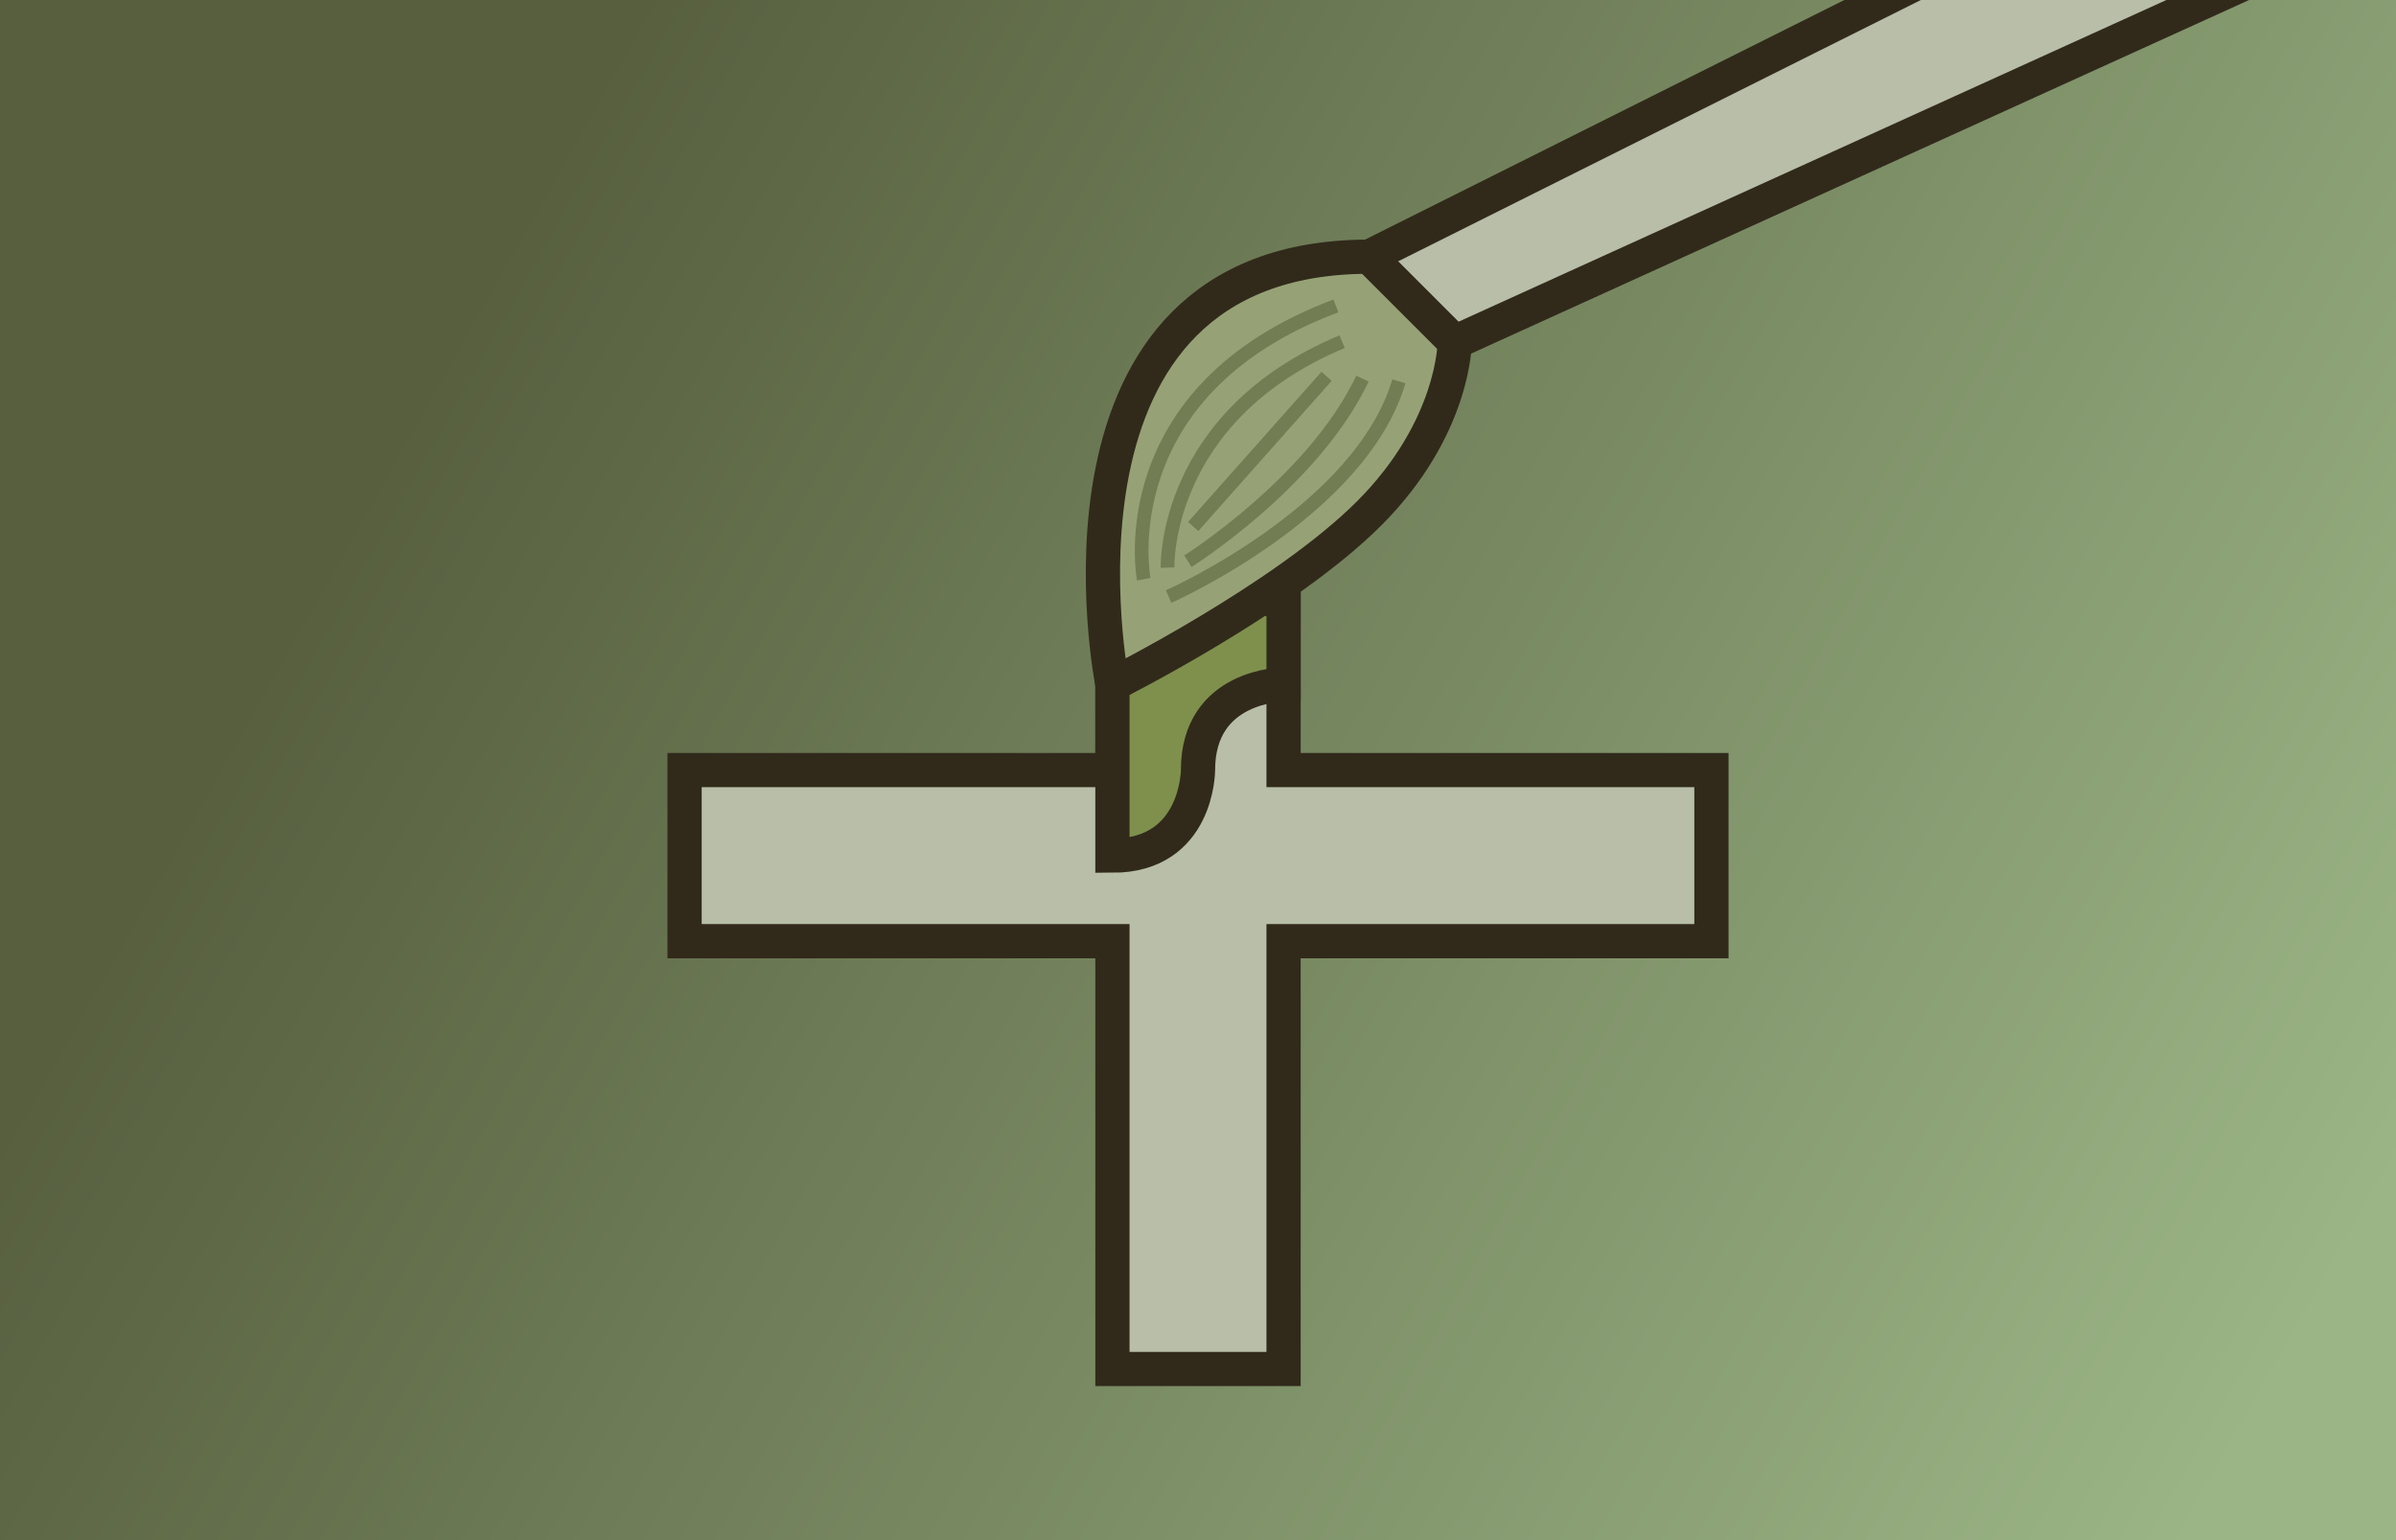 <?xml version="1.0" encoding="UTF-8" standalone="no"?>
<svg
   viewBox="0 0 700 450"
   version="1.1"
   id="svg35"
   xmlns:xlink="http://www.w3.org/1999/xlink"
   xmlns="http://www.w3.org/2000/svg"
   xmlns:svg="http://www.w3.org/2000/svg">
 
  <defs
     id="defs39">
    <linearGradient
       id="linearGradient65971">
      <stop
         style="stop-color:#575f3f;stop-opacity:1;"
         offset="0"
         id="stop65967" />
      <stop
         style="stop-color:#9bb586;stop-opacity:1"
         offset="1"
         id="stop65969" />
    </linearGradient>
    <linearGradient
       xlink:href="#linearGradient65971"
       id="linearGradient66455"
       gradientUnits="userSpaceOnUse"
       x1="136.307"
       y1="91.167"
       x2="671.358"
       y2="393.433" />
  </defs>
  <rect
     width="100%"
     height="100%"
     fill="#575f3f"
     fill-opacity="1"
     id="rect25"
     style="fill-opacity:1;fill:url(#linearGradient66455)" />
  <path
     stroke-width="10"
     stroke="#312a1b"
     fill="#b8bea7"
     stroke-opacity="1"
     fill-opacity="1"
     d="M 400, 75            C 400,75 700,-75 700,-75C 700,-75 700,-25 700,-25C 700,-25 425,100 425,100C 425,100 400,75 400,75                 Z                "
     id="path27" />
  <path
     stroke-width="10"
     stroke="#312a1b"
     fill="#b8bea7"
     stroke-opacity="1"
     fill-opacity="1"
     d="M 375, 150            C 375,150 375,225 375,225C 375,225 500,225 500,225C 500,225 500,275 500,275C 500,275 375,275 375,275C 375,275 375,400 375,400C 375,400 325,400 325,400C 325,400 325,275 325,275C 325,275 200,275 200,275C 200,275 200,225 200,225C 200,225 325,225 325,225C 325,225 325,200 325,200C 325,200 375,150 375,150                 Z                "
     id="path29" />
  <path
     stroke-width="10"
     stroke="#312a1b"
     fill="#7e904c"
     stroke-opacity="1"
     fill-opacity="1"
     d="M 325, 250            C 350,250 350,225 350,225C 350,200 375,200 375,200C 375,200 375,175 375,175C 375,175 325,175 325,175C 325,175 325,250 325,250                 Z                "
     id="path31" />
  <path
     stroke-width="10"
     stroke="#312a1b"
     fill="#96a276"
     stroke-opacity="1"
     fill-opacity="1"
     d="M 400, 75            C 300,75 325,200 325,200C 325,200 375,175 400,150C 425,125 425,100 425,100C 425,100 400,75 400,75                 Z                "
     id="path33" />
  <path
     style="fill:none;stroke:#727d53;stroke-width:4;stroke-linecap:butt;stroke-linejoin:miter;stroke-miterlimit:4;stroke-dasharray:none;stroke-opacity:1"
     d="m 334.143,169.245 c 0,0 -10.501,-54.833 56.154,-79.868"
     id="path6667" />
  <path
     style="fill:none;stroke:#727d53;stroke-width:4;stroke-linecap:butt;stroke-linejoin:miter;stroke-opacity:1;stroke-miterlimit:4;stroke-dasharray:none"
     d="m 341.412,174.305 c 0,0 56.015,-24.722 67.281,-62.9"
     id="path30865" />
  <path
     style="fill:none;fill-opacity:1;stroke:#727d53;stroke-width:4;stroke-linecap:butt;stroke-linejoin:miter;stroke-miterlimit:4;stroke-dasharray:none;stroke-opacity:1"
     d="m 341.099,165.855 c 0,0 -1.457,-44.08 51.008,-66.029"
     id="path48054" />
  <path
     style="fill:none;fill-opacity:1;stroke:#727d53;stroke-width:4;stroke-linecap:butt;stroke-linejoin:miter;stroke-miterlimit:4;stroke-dasharray:none;stroke-opacity:1"
     d="M 348.599,153.836 387.559,109.947"
     id="path48054-0" />
  <path
     style="fill:none;stroke:#727d53;stroke-width:4;stroke-linecap:butt;stroke-linejoin:miter;stroke-opacity:1;stroke-miterlimit:4;stroke-dasharray:none;fill-opacity:1"
     d="m 347.045,163.978 c 0,0 36.613,-23.001 51.008,-53.355"
     id="path60044" />
</svg>
